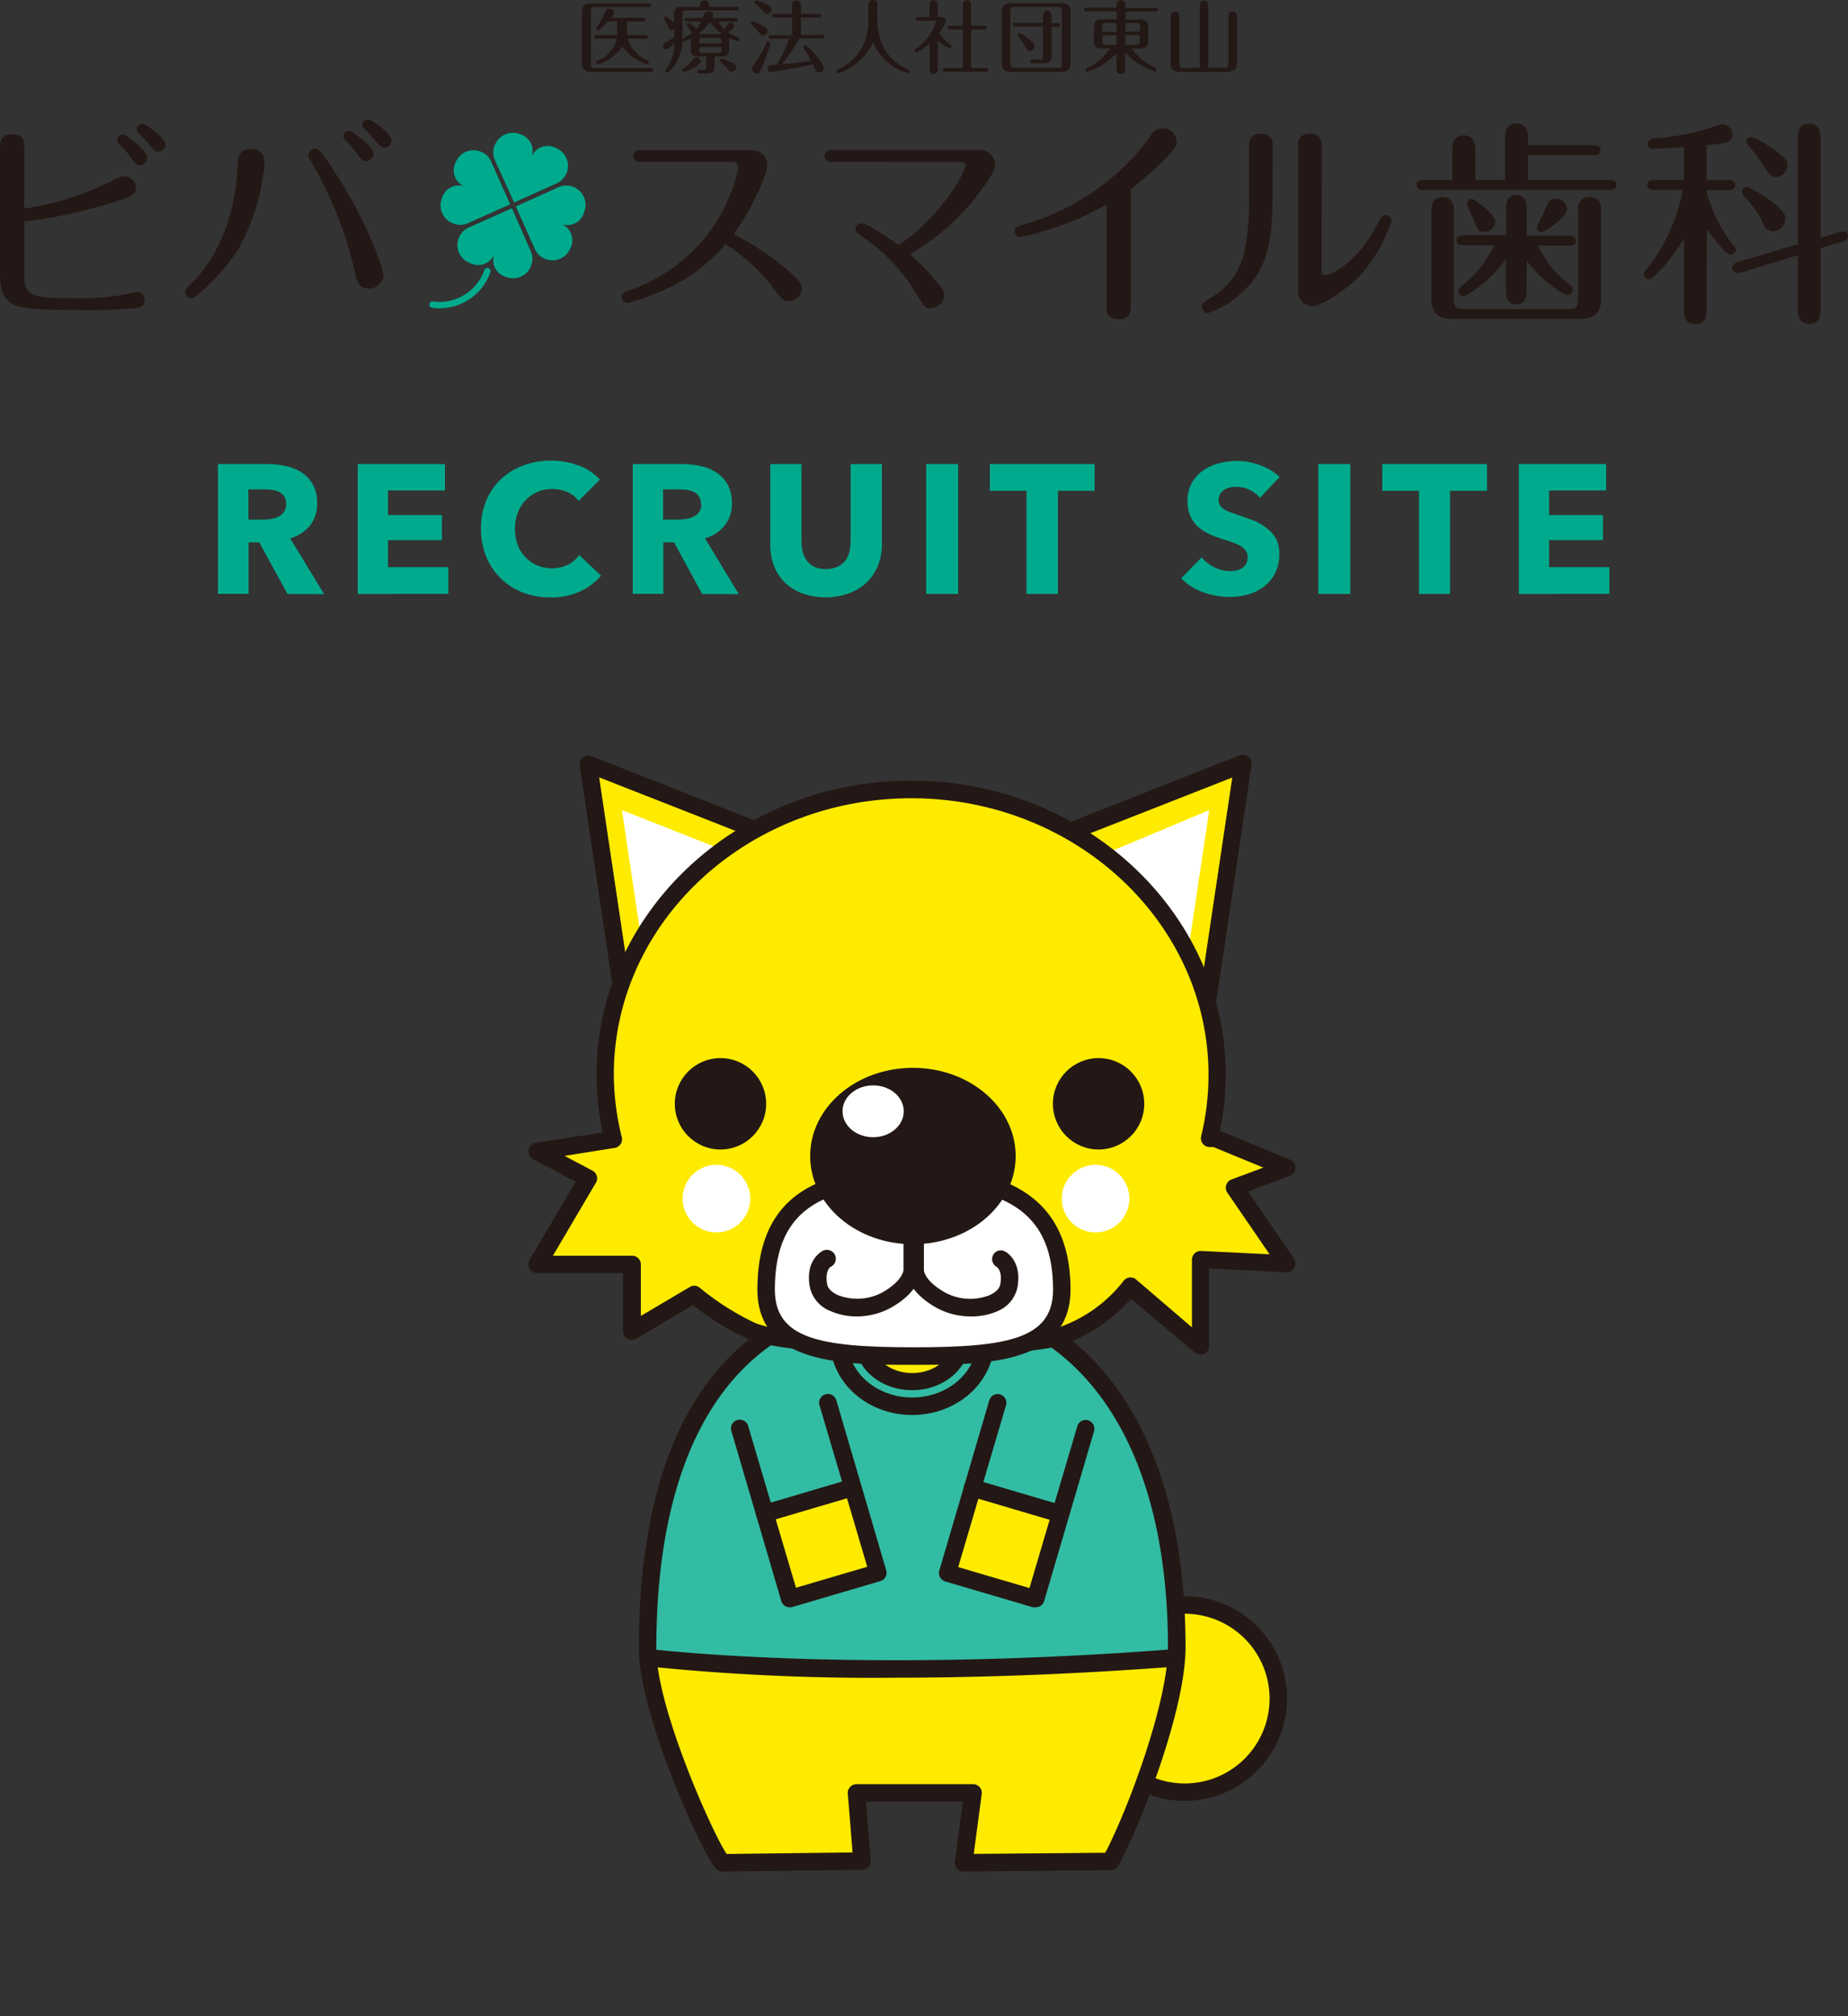 <svg viewBox="0 0 231.82 252.8" xmlns="http://www.w3.org/2000/svg" xmlns:xlink="http://www.w3.org/1999/xlink"><rect x="0" y="0" width="231.82" height="252.8" fill="#333333" stroke="none"/><clipPath id="a"><path d="m114.43 162.49c-19.31 0-33.19 13-33 44.26 0 8.09 8.09 25.62 9.39 26.81l17.51-.21-.69-8.55h14.44l-1 8.76 18.41-.16c2.74-5 8.3-19.22 8.3-26.83.01-29.57-14.05-44.08-33.36-44.08z"/></clipPath><path d="m3.05 34.55c0 2.55 1 2.83 5.79 2.83a33.92 33.92 0 0 0 6.41-.38c.33-.05 1.69-.38 2-.38a.94.94 0 0 1 .9 1c0 .9-.82 1-1.61 1.06a63.61 63.61 0 0 1 -6.74.19c-7.8-.03-9.8-.03-9.8-4.54v-15.85c0-.57 0-1.63 1.52-1.63s1.53 1 1.53 1.6v7.7a35.87 35.87 0 0 0 10.74-3.35c1.08-.57 1.33-.68 1.79-.68a1.43 1.43 0 0 1 1.47 1.39c0 1-.74 1.22-3.64 2.09a60.07 60.07 0 0 1 -10.36 2.18zm15.44-14.82a1 1 0 0 1 -1 1c-.38 0-.49-.16-1-.87a12.2 12.2 0 0 0 -1.49-1.76c-.19-.19-.3-.3-.3-.55a.69.69 0 0 1 .76-.68c.34 0 3.03 2.07 3.03 2.86zm2.28-1.6a.92.92 0 0 1 -.92.89c-.35 0-.44-.11-1.25-1.06-.16-.22-1.06-1.09-1.22-1.28a.79.79 0 0 1 -.2-.49.68.68 0 0 1 .77-.65c.27 0 2.82 1.74 2.82 2.59z" fill="#231815"/><path d="m33.19 20.35a26.84 26.84 0 0 1 -3.35 11 26.34 26.34 0 0 1 -5 5.57c-.44.36-.6.47-.87.47a.76.76 0 0 1 -.74-.76c0-.25.08-.36.9-1.2 1.17-1.26 5.22-5.53 5.66-14.43.05-1.23.11-2.31 1.71-2.31a1.56 1.56 0 0 1 1.69 1.66zm11.33 13.76a48.55 48.55 0 0 0 -5.52-13.89c-.24-.41-.32-.52-.32-.76a.85.85 0 0 1 .87-.82c.35 0 .65 0 3.15 4.05 4.22 6.83 5.41 11.53 5.41 11.8a1.84 1.84 0 0 1 -1.79 1.69c-1.32 0-1.52-.79-1.8-2.07zm2.34-14.9a1 1 0 0 1 -1 1c-.38 0-.49-.16-1-.87a12.39 12.39 0 0 0 -1.49-1.71.74.74 0 0 1 -.3-.58.68.68 0 0 1 .76-.65c.31.01 3.03 2.02 3.03 2.81zm2.26-1.63a.94.94 0 0 1 -.9.93c-.35 0-.46-.11-1.28-1.06-.16-.22-1.06-1.09-1.22-1.28a.66.66 0 0 1 .54-1.17c.3 0 2.86 1.74 2.86 2.58z" fill="#231815"/><path d="m80.44 20.3c-.33 0-1 0-1-.73s.65-.74 1-.74h13.81a1.88 1.88 0 0 1 2 1.85c0 1.31-2 5.6-4.22 8.68a34.38 34.38 0 0 1 6.55 4.32c1.64 1.47 2 1.79 2 2.47a1.67 1.67 0 0 1 -1.63 1.61c-.71 0-.85-.17-2-1.72a23.29 23.29 0 0 0 -5.95-5.43 21.06 21.06 0 0 1 -8 5.87 25.81 25.81 0 0 1 -4.3 1.52.72.72 0 0 1 -.71-.73c0-.52.13-.57 1.63-1.12a20.84 20.84 0 0 0 13.02-15.15.68.68 0 0 0 -.78-.71z" fill="#231815"/><path d="m104.44 20.3c-.29 0-1 0-1-.73s.71-.76 1-.76h18.39a1.91 1.91 0 0 1 2 1.84c0 1-1.68 3.16-2.71 4.44a28.44 28.44 0 0 1 -8 6.77 26.56 26.56 0 0 1 3.42 3.53c.55.63.9 1 .9 1.63a1.74 1.74 0 0 1 -1.71 1.63c-.68 0-.79-.19-1.74-1.76a22.56 22.56 0 0 0 -6.74-7.15c-.66-.44-.93-.6-.93-1a.75.75 0 0 1 .76-.73c.84 0 4.13 2.36 4.65 2.74.33-.24 1.8-1.3 2.07-1.55 4.84-4.32 6.33-8.18 6.33-8.43s-.24-.46-.54-.46z" fill="#231815"/><path d="m141.84 38.46c0 .52 0 1.58-1.52 1.58s-1.52-1-1.52-1.6v-12.81a33.73 33.73 0 0 1 -7.45 3.21 25.13 25.13 0 0 1 -3.38.87.7.7 0 0 1 -.68-.71c0-.54.44-.65.79-.76a29.62 29.62 0 0 0 14.09-8.54 23.87 23.87 0 0 0 2.2-2.74 1.74 1.74 0 0 1 3.24.76c0 .46 0 .79-1.93 2.69a39.37 39.37 0 0 1 -3.84 3.32z" fill="#231815"/><path d="m159.63 24.49c0 5.22-.43 9.11-3.86 12.21a11.66 11.66 0 0 1 -4.24 2.55.78.78 0 0 1 -.76-.79c0-.4.14-.51 1.5-1.36a8.84 8.84 0 0 0 3.73-5.1 30.12 30.12 0 0 0 .68-7.35v-6.25c0-.55 0-1.63 1.47-1.63s1.52 1.08 1.52 1.6zm6.15 9.19c0 .38 0 .81.49.81s3.94-1.27 6.63-6.6c.36-.68.49-.93.93-.93a.74.74 0 0 1 .73.71 18.94 18.94 0 0 1 -3.94 6.85c-1.74 1.85-4.89 3.86-6 3.86a1.77 1.77 0 0 1 -1.79-1.9v-18.08c0-.55 0-1.63 1.47-1.63s1.52 1.06 1.52 1.6z" fill="#231815"/><path d="m182.19 22.56v-3.86c0-.82.25-1.72 1.44-1.72s1.45 1 1.45 1.72v3.86h3.72v-5.28c0-.57.06-1.79 1.44-1.79s1.44 1.36 1.44 1.79v.93h8.32c.25 0 .77.05.77.62s-.49.63-.77.63h-8.32v3.1h10.32c.27 0 .76.05.76.62s-.47.63-.76.63h-23.53a.66.66 0 0 1 -.76-.63c0-.54.49-.62.76-.62zm.19 14.93c0 1 .25 1.27 1.25 1.27h13.08c1 0 1.25-.24 1.25-1.27v-11.13c0-.7.22-1.65 1.42-1.65s1.47.76 1.47 1.65v11.07c0 2.07-1.12 2.56-2.89 2.56h-15.55c-2 0-2.85-.68-2.85-2.56v-11.09c0-.9.38-1.63 1.38-1.63s1.44.7 1.44 1.63zm9.11-1c0 .4 0 1.66-1.28 1.66s-1.3-1.23-1.3-1.66v-4c-2 2.8-4.92 4.65-5.36 4.65a.63.63 0 0 1 -.6-.63.78.78 0 0 1 .36-.6 14.83 14.83 0 0 0 4.16-5.16h-4c-.27 0-.76-.09-.76-.63s.52-.62.76-.62h5.47v-3.38c0-.44 0-1.66 1.25-1.66s1.33 1.2 1.33 1.66v3.43h5.39c.27 0 .76.08.76.62s-.52.63-.76.63h-4a13.23 13.23 0 0 0 4 4.89.74.74 0 0 1 .38.63.67.67 0 0 1 -.66.68c-.48 0-3.42-1.93-5.11-4.35zm-3.91-8.68a1.34 1.34 0 0 1 -1.42 1.25c-.65 0-.76-.08-1.22-1.33-.14-.35-.92-2-.92-2.2a.6.6 0 0 1 .59-.6c.44.07 2.97 1.95 2.97 2.9zm9-1.66c0 1.12-2.8 2.94-3.18 2.94a.58.58 0 0 1 -.6-.57c0-.19.79-1.69.93-2 .54-1.42.73-1.63 1.38-1.63a1.42 1.42 0 0 1 1.44 1.28z" fill="#231815"/><path d="m214.07 38.82c0 .51 0 1.82-1.42 1.82s-1.41-1.28-1.41-1.82v-8.92c-1.8 3-3.94 5.11-4.38 5.11a.64.64 0 0 1 -.65-.62.87.87 0 0 1 .3-.58 22.22 22.22 0 0 0 4.57-10h-3.67c-.28 0-.77-.09-.77-.63s.52-.63.77-.63h3.83v-4.1c-1.41.11-3.43.19-3.81.19s-.73-.16-.73-.62.52-.63.84-.66a30.73 30.73 0 0 0 6.83-1.27 11.37 11.37 0 0 1 1.66-.52 1.36 1.36 0 0 1 1.3 1.3c0 .85-.57 1.07-3.26 1.34v4.37h2.83c.27 0 .76.09.76.63s-.52.63-.76.63h-2.83v.21a18.67 18.67 0 0 0 3.42 6.77.78.78 0 0 1 .25.49.63.63 0 0 1 -.63.63c-.68 0-2.58-2.58-3-3.26zm14.3 0c0 .49 0 1.8-1.41 1.8s-1.42-1.28-1.42-1.8v-6.82l-7.26 2.21a2.87 2.87 0 0 1 -.41 0 .63.63 0 0 1 -.57-.63.8.8 0 0 1 .6-.68l7.64-2.28v-13.34c0-.49 0-1.77 1.39-1.77s1.44 1.26 1.44 1.77v12.54l2.53-.76a1.86 1.86 0 0 1 .38-.06.59.59 0 0 1 .54.6.7.7 0 0 1 -.57.65l-2.88.87zm-6.77-14c.9.63 2.39 1.69 2.39 2.59a1.64 1.64 0 0 1 -1.55 1.59c-.68 0-1-.38-1.28-1a12.64 12.64 0 0 0 -2.42-3.46.84.84 0 0 1 -.21-.49.62.62 0 0 1 .62-.62 12.63 12.63 0 0 1 2.45 1.38zm.4-6.42c2 1.33 2.23 1.79 2.23 2.31a1.5 1.5 0 0 1 -1.44 1.49c-.57 0-.68-.1-1.69-1.63a21.8 21.8 0 0 0 -1.82-2.36.66.66 0 0 1 -.19-.41.62.62 0 0 1 .63-.63 9.39 9.39 0 0 1 2.28 1.23z" fill="#231815"/><path d="m64.49 25.39 5.32-2.39a2.41 2.41 0 0 0 -.12-4.46 2.17 2.17 0 0 0 -3 1.12 2.2 2.2 0 0 0 -1.5-2.85 2.42 2.42 0 0 0 -3.12 1.4 2.37 2.37 0 0 0 0 1.85z" fill="#00ab8d"/><path d="m64.71 25.89 2.38 5.32a2.38 2.38 0 0 0 1.35 1.27 2.42 2.42 0 0 0 3.12-1.39 2.19 2.19 0 0 0 -1.13-3 2.18 2.18 0 0 0 2.85-1.5 2.42 2.42 0 0 0 -3.28-3.09z" fill="#00ab8d"/><path d="m64.22 26.11-5.33 2.38a2.41 2.41 0 0 0 .11 4.51 2.18 2.18 0 0 0 3-1.12 2.19 2.19 0 0 0 1.5 2.85 2.42 2.42 0 0 0 3.07-3.25z" fill="#00ab8d"/><path d="m64 25.61-2.38-5.32a2.36 2.36 0 0 0 -1.35-1.29 2.41 2.41 0 0 0 -3.12 1.39 2.19 2.19 0 0 0 1.12 3 2.17 2.17 0 0 0 -2.84 1.5 2.4 2.4 0 0 0 1.39 3.11 2.37 2.37 0 0 0 1.85 0z" fill="#00ab8d"/><path d="m61.14 34a6.38 6.38 0 0 1 -6.87 4.2" fill="none" stroke="#00ab8d" stroke-linecap="round" stroke-linejoin="round" stroke-width=".8"/><path d="m74.12 8c0 .41.16.53.52.53h7c.1 0 .28 0 .28.23s-.23.24-.32.24h-7.43c-.97 0-1.17-.55-1.17-1.1v-6.41c0-.69.3-1.06 1.15-1.06h7.25c.1 0 .28 0 .28.22s-.19.23-.28.23h-6.76c-.41 0-.52.17-.52.53zm.72-3.14c-.1 0-.28 0-.28-.23s.18-.23.28-.23h2.57c0-.46 0-1.5 0-1.71h-1.16c-.33.37-1 1.1-1.25 1.1a.23.23 0 0 1 -.22-.22c0-.08 0-.12.14-.27a7.08 7.08 0 0 0 1-1.86.51.51 0 0 1 .5-.35c.27 0 .6.19.6.49s-.09.33-.35.65h4c.1 0 .28 0 .28.23s-.19.23-.28.23h-2v1.71h2.33c.1 0 .28 0 .28.23s-.18.23-.28.23h-2.29a4.67 4.67 0 0 0 2.49 2.73c.08 0 .18.09.18.23a.23.23 0 0 1 -.23.23 5.81 5.81 0 0 1 -3.09-2.24 5.56 5.56 0 0 1 -3.06 2.26.23.23 0 0 1 -.22-.22.25.25 0 0 1 .2-.24 3.89 3.89 0 0 0 2.38-2.78z" fill="#231815"/><path d="m87.83.85v-.26a.55.55 0 1 1 1.1 0v.26h3.45c.1 0 .28 0 .28.23s-.18.22-.28.22h-6.31c-.38 0-.46.11-.46.47v3a5.7 5.7 0 0 1 -1 3.42c-.25.37-.72.9-.9.9a.22.22 0 0 1 -.24-.22c0-.08 0-.12.11-.21a5.3 5.3 0 0 0 1-3.24c-.23.25-.72.76-1 .76s-.39-.17-.39-.49a.42.42 0 0 1 .3-.42 7.53 7.53 0 0 0 1.08-.59v-1.08a.48.48 0 0 1 -.35.16c-.24 0-.27-.08-.58-.81a4.78 4.78 0 0 1 -.32-.64.23.23 0 0 1 .23-.23 3.49 3.49 0 0 1 1 .82v-1.11c0-.71.34-.94 1-.94zm.07 6.84c0 .18-.06.29-.55.62a5.31 5.31 0 0 1 -1.51.69.22.22 0 0 1 -.22-.22c0-.13.08-.18.17-.24a4.28 4.28 0 0 0 1.21-1.18.45.45 0 0 1 .34-.15.52.52 0 0 1 .56.48zm3.57-1.44c0 .62-.33.83-.93.83h-.89v1.22c0 .61-.23.92-1 .92h-.89c-.08 0-.3 0-.3-.22s.22-.23.3-.23h.4c.37 0 .43-.12.43-.43v-1.26h-1c-.68 0-.93-.28-.93-.83v-1.14a1.56 1.56 0 0 1 0-.31 3.59 3.59 0 0 1 -.9.39.21.21 0 0 1 -.12-.19.26.26 0 0 1 .17-.24 6.52 6.52 0 0 0 1-.64c-.1 0-.12-.1-.35-.52a3.07 3.07 0 0 1 -.3-.51.2.2 0 0 1 .2-.21 2.47 2.47 0 0 1 1 .72 4.42 4.42 0 0 0 .64-.9h-1.84c-.1 0-.28 0-.28-.22s.19-.23.28-.23h2a6 6 0 0 1 .27-.65.51.51 0 0 1 .43-.19c.15 0 .59.08.59.5a.65.65 0 0 1 -.11.34h2.92c.1 0 .28 0 .28.23s-.19.22-.28.22h-2.14a4.14 4.14 0 0 0 .79 1c.08-.11.36-.62.43-.71a.36.36 0 0 1 .3-.14.47.47 0 0 1 .47.42c0 .15 0 .25-.81.75a4.73 4.73 0 0 0 1.26.66c.08 0 .21.1.21.25a.22.22 0 0 1 -.23.22 4.7 4.7 0 0 1 -1.13-.43 1.33 1.33 0 0 1 .06.4zm-2.39-3.52a6.87 6.87 0 0 1 -1.52 1.55h3.07a4.91 4.91 0 0 1 -1.55-1.55zm1.42 2.71v-.27c0-.34-.1-.43-.43-.43h-1.93c-.37 0-.43.1-.43.43v.27zm-2.79.46v.29c0 .32.05.43.43.43h1.93c.37 0 .43-.11.43-.43v-.29zm4.19 2c.15.08.45.25.45.56a.57.57 0 0 1 -.58.52.44.44 0 0 1 -.39-.22 4.46 4.46 0 0 0 -1-1 .24.24 0 0 1 -.09-.2.22.22 0 0 1 .22-.22 5.65 5.65 0 0 1 1.39.56z" fill="#231815"/><path d="m95.73 4.45c-.19 0-.23 0-.65-.54a9.28 9.28 0 0 0 -.83-.85.22.22 0 0 1 -.09-.17.21.21 0 0 1 .22-.21 4.28 4.28 0 0 1 .89.33c.84.4 1 .59 1 .84a.57.57 0 0 1 -.54.6zm.91 1a24.15 24.15 0 0 1 -.8 2.33c-.49 1.28-.59 1.43-.92 1.43a.62.62 0 0 1 -.58-.58c0-.22.07-.31.55-1a12 12 0 0 0 1.28-2.29.24.24 0 0 1 .22-.15.25.25 0 0 1 .25.21zm-.38-3.64c-.21 0-.3-.11-.62-.48a6 6 0 0 0 -.86-.81.27.27 0 0 1 -.1-.18.23.23 0 0 1 .22-.28 5 5 0 0 1 1.1.42c.62.3.77.46.77.7a.55.55 0 0 1 -.51.58zm.46 3.06c-.1 0-.28 0-.28-.22s.19-.23.28-.23h2.64v-2.22h-2.21c-.1 0-.28 0-.28-.22s.19-.23.28-.23h2.21v-1c0-.17 0-.7.55-.7s.56.52.56.7v1h2.28c.08 0 .28 0 .28.23s-.19.22-.28.22h-2.28v2.17h2.63c.08 0 .28 0 .28.23s-.2.22-.28.22h-2.84a24.27 24.27 0 0 1 -2.15 3.24c1.47-.15 2.31-.25 3.66-.44a15.11 15.11 0 0 0 -.92-1.53c-.09-.13-.1-.16-.1-.21a.22.22 0 0 1 .23-.22c.32 0 2.36 2.25 2.36 2.88a.62.62 0 0 1 -.61.55.47.47 0 0 1 -.44-.29l-.29-.73c-1.6.37-5.09.95-5.29.95a.43.43 0 0 1 -.41-.44.36.36 0 0 1 .27-.38c.13 0 .56-.07.85-.09a13.71 13.71 0 0 0 1.58-3.29z" fill="#231815"/><path d="m108.94.71c0-.31.06-.71.56-.71s.56.31.56.71v1.88a7.8 7.8 0 0 0 .9 3.59 6.51 6.51 0 0 0 2.87 2.5c.15.07.26.11.26.26a.25.25 0 0 1 -.23.23 6.71 6.71 0 0 1 -4.34-3.88 7.19 7.19 0 0 1 -4.38 3.89.25.25 0 0 1 -.23-.23c0-.15.1-.19.28-.27a6.62 6.62 0 0 0 3-2.81 7.23 7.23 0 0 0 .72-3.64z" fill="#231815"/><path d="m118 2.13c.31 0 .63.12.63.49a4.14 4.14 0 0 1 -.8 1.52 5.33 5.33 0 0 0 1.33 1.45c.1.07.17.13.17.24a.22.22 0 0 1 -.22.23 4.67 4.67 0 0 1 -1.47-1v3.57c0 .25 0 .62-.51.62s-.51-.39-.51-.62v-3.19a6.17 6.17 0 0 1 -1.62 1.12.23.23 0 0 1 -.23-.23c0-.13.09-.19.17-.25a6.46 6.46 0 0 0 2.47-3.34c0-.15-.12-.15-.23-.15h-2c-.13 0-.34 0-.34-.23s.21-.23.34-.23h1.41v-1.45c0-.25 0-.64.52-.64s.51.39.51.64v1.45zm2.78-1.44c0-.25 0-.65.52-.65s.53.39.53.65v2.54h1.63c.09 0 .31 0 .31.23s-.22.23-.31.23h-1.63v4.84h1.87c.1 0 .32 0 .32.23s-.23.23-.32.23h-5.14c-.1 0-.32 0-.32-.23s.22-.23.32-.23h2.22v-4.84h-1.57c-.09 0-.32 0-.32-.23s.22-.23.32-.23h1.57z" fill="#231815"/><path d="m134.29 7.94c0 .73-.35 1.06-1.14 1.06h-6.33c-1 0-1.14-.5-1.14-1.06v-6.48c0-.68.3-1.06 1.14-1.06h6.33c1 0 1.14.53 1.14 1.06zm-1.07-6.56c0-.37-.12-.52-.52-.52h-5.42c-.32 0-.53.07-.53.52v6.62c0 .35.11.52.53.52h5.42c.36 0 .52-.11.52-.52zm-2.36.62c0-.17 0-.65.52-.65s.53.47.53.65v.91h.79c.1 0 .28 0 .28.23s-.18.23-.28.23h-.79v3.63c0 .61-.23.93-1 .93h-1.36c-.08 0-.3 0-.3-.23s.22-.23.3-.23h.85c.36 0 .43-.1.43-.43v-3.72h-3.51c-.09 0-.28 0-.28-.23s.2-.23.28-.23h3.51zm-1.66 4.42c-.33 0-.42-.23-.64-.68a6.53 6.53 0 0 0 -.76-1.12.37.37 0 0 1 -.11-.22.25.25 0 0 1 .24-.24 4.64 4.64 0 0 1 1 .65c.85.67.85.85.85 1a.63.63 0 0 1 -.58.61z" fill="#231815"/><path d="m141.16 8.58c0 .25 0 .69-.55.69s-.55-.43-.55-.69v-1.92a8.8 8.8 0 0 1 -3.66 2.34.22.22 0 0 1 -.22-.23c0-.13.11-.2.25-.27a7 7 0 0 0 2.81-2.42h-1c-.74 0-1-.22-1-.94v-1.78c0-.74.33-.93 1-.93h1.85v-1h-3.79c-.1 0-.28 0-.28-.23s.18-.23.28-.23h3.76v-.21c0-.28 0-.72.55-.72s.55.44.55.72v.24h3.84c.1 0 .28 0 .28.23s-.19.23-.28.23h-3.79v1h1.79c.76 0 1.05.23 1.05.93v1.75c0 .76-.35.94-1.05.94h-1a6.85 6.85 0 0 0 2.82 2.37c.22.11.27.17.27.28a.23.23 0 0 1 -.22.22 8.2 8.2 0 0 1 -3.72-2.39zm-1.1-5.7h-1.35c-.36 0-.43.11-.43.44v.68h1.78zm0 1.54h-1.78v.77c0 .33.07.43.43.43h1.35zm1.1-.46h1.84v-.64c0-.33-.07-.44-.43-.44h-1.36zm0 1.66h1.36c.36 0 .43-.1.43-.43v-.77h-1.79z" fill="#231815"/><path d="m150.5 8.5v-7.74c0-.19 0-.68.53-.68s.54.5.54.68v7.74h2c.36 0 .52-.12.52-.53v-5.82c0-.18 0-.69.54-.69s.55.52.55.69v5.75c-.01.55-.18 1.1-1.18 1.1h-6c-.8 0-1.15-.34-1.15-1.06v-5.79c0-.23 0-.69.56-.69s.55.52.55.69v5.85c0 .32.07.53.52.53z" fill="#231815"/><g fill="#00ab8d"><path d="m36.06 74.47-3.54-6.47h-1.34v6.46h-3.84v-16.27h6.21a10.92 10.92 0 0 1 2.29.24 6 6 0 0 1 2 .81 4.29 4.29 0 0 1 1.41 1.52 4.67 4.67 0 0 1 .53 2.35 4.37 4.37 0 0 1 -.89 2.78 4.91 4.91 0 0 1 -2.49 1.61l4.26 7zm-.16-11.29a1.6 1.6 0 0 0 -.25-.93 1.67 1.67 0 0 0 -.62-.56 2.62 2.62 0 0 0 -.86-.26 5.75 5.75 0 0 0 -.91-.07h-2.1v3.79h1.84a5.66 5.66 0 0 0 1-.08 3.36 3.36 0 0 0 .93-.28 1.78 1.78 0 0 0 .68-.6 1.75 1.75 0 0 0 .29-1.01z"/><path d="m44.88 74.47v-16.28h10.94v3.31h-7.15v3.08h6.76v3.15h-6.76v3.38h7.57v3.36z"/><path d="m72.72 74.18a8.63 8.63 0 0 1 -3.66.73 9.57 9.57 0 0 1 -3.48-.62 8 8 0 0 1 -4.58-4.49 9 9 0 0 1 -.66-3.5 8.8 8.8 0 0 1 .66-3.54 7.74 7.74 0 0 1 1.87-2.7 8.35 8.35 0 0 1 2.81-1.71 9.84 9.84 0 0 1 3.47-.6 9.71 9.71 0 0 1 3.39.61 6.49 6.49 0 0 1 2.71 1.78l-2.67 2.67a3.32 3.32 0 0 0 -1.45-1.13 4.91 4.91 0 0 0 -1.84-.37 4.74 4.74 0 0 0 -1.9.38 4.58 4.58 0 0 0 -2.45 2.63 5.49 5.49 0 0 0 -.34 2 5.73 5.73 0 0 0 .34 2 4.61 4.61 0 0 0 1 1.57 4.25 4.25 0 0 0 1.46 1 4.68 4.68 0 0 0 1.86.37 4.46 4.46 0 0 0 2-.46 4 4 0 0 0 1.4-1.2l2.74 2.58a7.78 7.78 0 0 1 -2.68 2z"/><path d="m88.08 74.47-3.53-6.47h-1.34v6.46h-3.84v-16.27h6.21a10.76 10.76 0 0 1 2.28.24 5.93 5.93 0 0 1 2 .81 4.32 4.32 0 0 1 1.42 1.52 4.78 4.78 0 0 1 .53 2.35 4.32 4.32 0 0 1 -.9 2.78 4.92 4.92 0 0 1 -2.48 1.61l4.25 7zm-.16-11.29a1.6 1.6 0 0 0 -.24-.93 1.62 1.62 0 0 0 -.63-.56 2.56 2.56 0 0 0 -.85-.26 5.84 5.84 0 0 0 -.91-.07h-2.11v3.79h1.88a5.66 5.66 0 0 0 1-.08 3.2 3.2 0 0 0 .92-.28 1.65 1.65 0 0 0 1-1.61z"/><path d="m110.1 71a6 6 0 0 1 -1.42 2.07 6.49 6.49 0 0 1 -2.22 1.34 8.77 8.77 0 0 1 -5.78 0 6.36 6.36 0 0 1 -2.19-1.34 5.88 5.88 0 0 1 -1.38-2.07 7.22 7.22 0 0 1 -.48-2.68v-10.13h3.91v9.81a4.73 4.73 0 0 0 .17 1.26 3.25 3.25 0 0 0 .53 1.07 2.51 2.51 0 0 0 .94.75 3.39 3.39 0 0 0 1.42.27 3.35 3.35 0 0 0 1.41-.27 2.66 2.66 0 0 0 1-.75 3.07 3.07 0 0 0 .53-1.07 5.18 5.18 0 0 0 .16-1.26v-9.81h3.93v10.14a7.22 7.22 0 0 1 -.53 2.67z"/><path d="m116.19 74.47v-16.28h4v16.28z"/><path d="m132.71 61.54v12.93h-3.94v-12.93h-4.6v-3.35h13.14v3.35z"/><path d="m158.05 62.42a3.68 3.68 0 0 0 -1.32-1 3.77 3.77 0 0 0 -1.58-.38 5.39 5.39 0 0 0 -.79.07 2.07 2.07 0 0 0 -.72.27 1.73 1.73 0 0 0 -.54.5 1.35 1.35 0 0 0 -.22.8 1.26 1.26 0 0 0 .17.69 1.48 1.48 0 0 0 .51.48 3.88 3.88 0 0 0 .79.38c.31.12.65.23 1 .36.56.18 1.13.38 1.73.61a6.24 6.24 0 0 1 1.63.88 4.72 4.72 0 0 1 1.29 1.34 4 4 0 0 1 .48 2 5.36 5.36 0 0 1 -.51 2.42 4.9 4.9 0 0 1 -1.39 1.69 5.82 5.82 0 0 1 -2 1 8.18 8.18 0 0 1 -2.32.32 9.53 9.53 0 0 1 -3.38-.61 7.06 7.06 0 0 1 -2.71-1.73l2.57-2.62a4.82 4.82 0 0 0 1.58 1.23 4.26 4.26 0 0 0 1.94.49 4 4 0 0 0 .85-.09 2.08 2.08 0 0 0 .73-.3 1.53 1.53 0 0 0 .49-.55 1.78 1.78 0 0 0 .18-.83 1.24 1.24 0 0 0 -.23-.78 2.21 2.21 0 0 0 -.65-.59 5.29 5.29 0 0 0 -1.06-.48c-.42-.15-.9-.3-1.44-.47a14.27 14.27 0 0 1 -1.53-.6 5.25 5.25 0 0 1 -1.33-.89 4.07 4.07 0 0 1 -.94-1.31 4.39 4.39 0 0 1 -.36-1.87 4.62 4.62 0 0 1 .55-2.33 4.78 4.78 0 0 1 1.4-1.52 6 6 0 0 1 2-.91 9.24 9.24 0 0 1 2.27-.29 8.42 8.42 0 0 1 2.82.51 7.26 7.26 0 0 1 2.52 1.49z"/><path d="m165.38 74.47v-16.28h4v16.28z"/><path d="m181.89 61.54v12.93h-3.89v-12.93h-4.6v-3.35h13.13v3.35z"/><path d="m190.53 74.47v-16.28h10.95v3.31h-7.16v3.08h6.76v3.15h-6.76v3.38h7.57v3.36z"/></g><circle cx="148.63" cy="212.97" fill="#ffeb00" r="11.73"/><path d="m148.63 225.8a12.83 12.83 0 1 1 12.82-12.8 12.84 12.84 0 0 1 -12.82 12.8zm0-23.46a10.64 10.64 0 1 0 10.63 10.66 10.65 10.65 0 0 0 -10.63-10.66z" fill="#231815"/><g clip-path="url(#a)"><path d="m114.43 162.49c-19.31 0-33 9.14-33 44.26 0 8.09 8.09 25.62 9.39 26.81l17.51-.21-.69-8.55h14.19l-.72 8.76 18.41-.16c2.74-5 8.3-19.22 8.3-26.83-.02-29.57-14.08-44.08-33.39-44.08z" fill="#33bca4"/><g fill="#ffeb00"><path d="m121.32 162.49c0 5-.29 10.72-6.72 10.72s-6.63-5.09-6.63-10.1-.61-3.41 5.81-3.41 7.54-2.22 7.54 2.79z"/><path d="m148.63 208.16c0 16.45-17.09 44.64-36.16 44.64s-36.08-45-31.49-45c.48 0 14.6 1.42 33.67 1.42s33.98-1.82 33.98-1.06z"/><path d="m96.11 189.64 11.04-2.79 3.13 10.34-11.26 2.76z"/><path d="m122.49 186.52-3.47 10.67 11.04 3.25 3.13-10.67z"/></g></g><path d="m96.28 104.6-22.48-8.85 4.78 32.04z" fill="#ffeb00"/><path d="m78.58 128.89a.84.84 0 0 1 -.27 0 1.08 1.08 0 0 1 -.81-.9l-4.78-32a1.09 1.09 0 0 1 1.48-1.18l22.48 8.85a1.09 1.09 0 0 1 .47 1.69l-17.7 23.19a1.1 1.1 0 0 1 -.87.35zm-3.42-31.42 4.12 27.6 15.25-20z" fill="#231815"/><path d="m78.02 101.58 13.52 5.33-10.76 13.16z" fill="#fff"/><path d="m133.46 104.6 22.48-8.85-4.78 32.04z" fill="#ffeb00"/><path d="m151.16 128.89a1.1 1.1 0 0 1 -.87-.43l-17.7-23.19a1.11 1.11 0 0 1 -.19-1 1.14 1.14 0 0 1 .66-.73l22.48-8.85a1.09 1.09 0 0 1 1.46 1.22l-4.78 32a1.08 1.08 0 0 1 -.81.9.84.84 0 0 1 -.25.08zm-15.95-23.8 15.25 20 4.12-27.6z" fill="#231815"/><path d="m137.07 107.7 14.62-6.12-2.76 18.49z" fill="#fff"/><path d="m161.43 146.38-9-3.72h-.69a33.47 33.47 0 0 0 .95-7.92c0-19.77-17.17-35.8-38.37-35.8s-38.37 16-38.37 35.8a33.49 33.49 0 0 0 1 8.11l-9.5 1.58 6.37 3.37-6.37 10.79h11.84v8.32l7.78-4.6a34.39 34.39 0 0 0 7.27 4.6c6.41 2.54 33 2.29 38.1.79a18.52 18.52 0 0 0 9.34-6.45l8.85 7.49v-10.85l10.8.53-6.55-9.56z" fill="#ffeb00"/><path d="m115.72 169.93c-8.81 0-18.25-.6-21.79-2a32.58 32.58 0 0 1 -7-4.29l-7.13 4.22a1.11 1.11 0 0 1 -1.1 0 1.09 1.09 0 0 1 -.56-1v-7.23h-10.71a1.1 1.1 0 0 1 -1-1.65l5.79-9.81-5.35-2.83a1.1 1.1 0 0 1 .33-2.05l8.4-1.29a34.6 34.6 0 0 1 -.77-7.22c0-20.35 17.7-36.9 39.46-36.9s39.47 16.55 39.47 36.9a34.58 34.58 0 0 1 -.72 7l8.8 3.63a1.09 1.09 0 0 1 .68 1 1.05 1.05 0 0 1 -.71 1l-5.24 2 5.76 8.41a1.06 1.06 0 0 1 0 1.15 1.11 1.11 0 0 1 -1 .56l-9.65-.47v9.7a1.09 1.09 0 0 1 -1.8.83l-8-6.75a19.79 19.79 0 0 1 -9.18 5.93c-2.49.73-9.51 1.16-16.98 1.16zm-28.65-8.72a1.13 1.13 0 0 1 .7.25 33.27 33.27 0 0 0 7 4.44c6.09 2.4 32.19 2.28 37.39.75a17.61 17.61 0 0 0 8.75-6 1.07 1.07 0 0 1 .76-.47 1.1 1.1 0 0 1 .85.25l7 6v-8.48a1.15 1.15 0 0 1 .34-.8 1.2 1.2 0 0 1 .81-.3l8.59.42-5.3-7.73a1.1 1.1 0 0 1 -.14-.95 1.12 1.12 0 0 1 .66-.7l4-1.49-6.27-2.58h-.47a1.1 1.1 0 0 1 -.86-.42 1.09 1.09 0 0 1 -.2-.94 32.74 32.74 0 0 0 .92-7.66c0-19.14-16.72-34.71-37.28-34.71s-37.32 15.51-37.32 34.65a32.76 32.76 0 0 0 1 7.85 1.09 1.09 0 0 1 -.15.86 1.08 1.08 0 0 1 -.73.48l-6.3 1 3.5 1.85a1.07 1.07 0 0 1 .54.67 1 1 0 0 1 -.11.85l-5.39 9.15h9.94a1.09 1.09 0 0 1 1.09 1.09v6.46l6.14-3.63a1.08 1.08 0 0 1 .54-.16z" fill="#231815"/><path d="m112.16 210.36a274.88 274.88 0 0 1 -31-1.43 1.09 1.09 0 0 1 .28-2.17c.25 0 25.38 3.17 66.07 0a1.1 1.1 0 0 1 .17 2.19c-13.68 1.05-25.68 1.41-35.52 1.41z" fill="#231815"/><path d="m99.07 201.53a1.1 1.1 0 0 1 -1.06-.78l-6.27-21.34a1.1 1.1 0 0 1 .75-1.36 1.09 1.09 0 0 1 1.36.74l6 20.29 8.94-2.63-6-20.29a1.1 1.1 0 0 1 2.11-.62l6.27 21.35a1.09 1.09 0 0 1 -.75 1.36l-11 3.24a1 1 0 0 1 -.35.04z" fill="#231815"/><path d="m95.93 189.77 11.04-3.25" fill="#fff"/><path d="m95.93 190.86a1.09 1.09 0 0 1 -.31-2.14l11-3.25a1.09 1.09 0 1 1 .62 2.1l-11 3.25a1.1 1.1 0 0 1 -.31.04z" fill="#231815"/><path d="m129.88 201.53a1.15 1.15 0 0 1 -.31 0l-11-3.24a1.14 1.14 0 0 1 -.65-.53 1.09 1.09 0 0 1 -.09-.83l6.27-21.35a1.09 1.09 0 0 1 2.1.62l-6 20.29 8.94 2.63 6-20.29a1.08 1.08 0 0 1 1.36-.74 1.1 1.1 0 0 1 .74 1.36l-6.27 21.34a1.09 1.09 0 0 1 -1.09.74z" fill="#231815"/><path d="m133.02 189.77-11.04-3.25" fill="#fff"/><path d="m133 190.86a1.1 1.1 0 0 1 -.31 0l-11-3.25a1.09 1.09 0 0 1 .62-2.1l11 3.25a1.09 1.09 0 0 1 -.31 2.14z" fill="#231815"/><path d="m90.63 234.66a1.11 1.11 0 0 1 -.74-.29c-1.69-1.54-9.75-19.46-9.75-27.62 0-39.46 21.37-45.36 34.11-45.36 21.58 0 34.47 16.89 34.47 45.18 0 7.75-5.57 22.13-8.43 27.35a1.09 1.09 0 0 1 -1 .57l-18.41.17a1.09 1.09 0 0 1 -1.09-1.24l1-7.52h-12.16l.6 7.36a1.12 1.12 0 0 1 -.28.83 1.09 1.09 0 0 1 -.8.36l-17.51.21zm23.62-71.07c-20.58 0-31.92 15.32-31.92 43.16 0 7.34 7 23 8.82 25.71l15.8-.19-.6-7.38a1.1 1.1 0 0 1 1.09-1.18h14.62a1.09 1.09 0 0 1 1.09 1.24l-1 7.5 16.5-.14c2.93-5.63 7.86-18.9 7.86-25.74.01-26.92-12.05-42.98-32.26-42.98z" fill="#231815"/><path d="m114.43 177.42c-5.68 0-10.29-4.16-10.29-9.26a1.1 1.1 0 1 1 2.19 0c0 3.9 3.63 7.06 8.1 7.06s8.1-3.16 8.1-7.06a1.1 1.1 0 1 1 2.19 0c0 5.1-4.62 9.26-10.29 9.26z" fill="#231815"/><path d="m114.43 174.31c-4 0-7.19-2.76-7.19-6.15a1.1 1.1 0 1 1 2.19 0c0 2.18 2.24 4 5 4s5-1.78 5-4a1.1 1.1 0 1 1 2.19 0c-.01 3.39-3.23 6.15-7.19 6.15z" fill="#231815"/><path d="m133.19 161.69c0 7.82-8.3 8.34-18.54 8.34s-18.54-.52-18.54-8.34c0-12.08 8.3-14.15 18.54-14.15s18.54 2.63 18.54 14.15z" fill="#fff"/><path d="m114.65 171.13c-8.75 0-19.64 0-19.64-9.44 0-13.44 9.93-15.25 19.64-15.25 8.43 0 19.64 1.58 19.64 15.25 0 9.44-10.89 9.44-19.64 9.44zm0-22.5c-10.47 0-17.45 2.22-17.45 13.06 0 6.16 5.63 7.24 17.45 7.24s17.45-1.08 17.45-7.24c0-9.15-5.22-13.06-17.45-13.06z" fill="#231815"/><ellipse cx="114.52" cy="144.95" fill="#231815" rx="12.89" ry="11.06"/><ellipse cx="109.53" cy="139.34" fill="#fff" rx="3.84" ry="3.25"/><path d="m107.45 165.06a8 8 0 0 1 -3.31-.69 4.15 4.15 0 0 1 -2.55-3c-.63-3.41 1.55-4.5 1.64-4.54a1.1 1.1 0 0 1 1 2c-.07 0-.77.53-.47 2.19.13.71.88 1.15 1.31 1.35a6.65 6.65 0 0 0 5.71-.37c2.54-1.48 2.56-2.77 2.56-2.78v-5.62a1.1 1.1 0 1 1 2.19 0v5.5c0 .54-.1 2.73-3.63 4.79a8.92 8.92 0 0 1 -4.45 1.17z" fill="#231815"/><path d="m121.76 165.06a8.92 8.92 0 0 1 -4.42-1.16c-3.54-2.06-3.66-4.25-3.63-4.79v-5.5a1.1 1.1 0 1 1 2.19 0v5.54s0 .09 0 .13.06 1.27 2.56 2.73a6.65 6.65 0 0 0 5.71.37c.43-.2 1.18-.64 1.31-1.35.31-1.71-.44-2.17-.47-2.19a1.12 1.12 0 0 1 -.43-1.48 1.07 1.07 0 0 1 1.41-.48c.09 0 2.27 1.13 1.64 4.54a4.15 4.15 0 0 1 -2.55 3 8 8 0 0 1 -3.32.64z" fill="#231815"/><circle cx="137.81" cy="138.4" fill="#231815" r="5.73"/><circle cx="90.38" cy="138.4" fill="#231815" r="5.73"/><circle cx="137.43" cy="150.29" fill="#fff" r="4.24"/><circle cx="89.87" cy="150.29" fill="#fff" r="4.24"/></svg>
